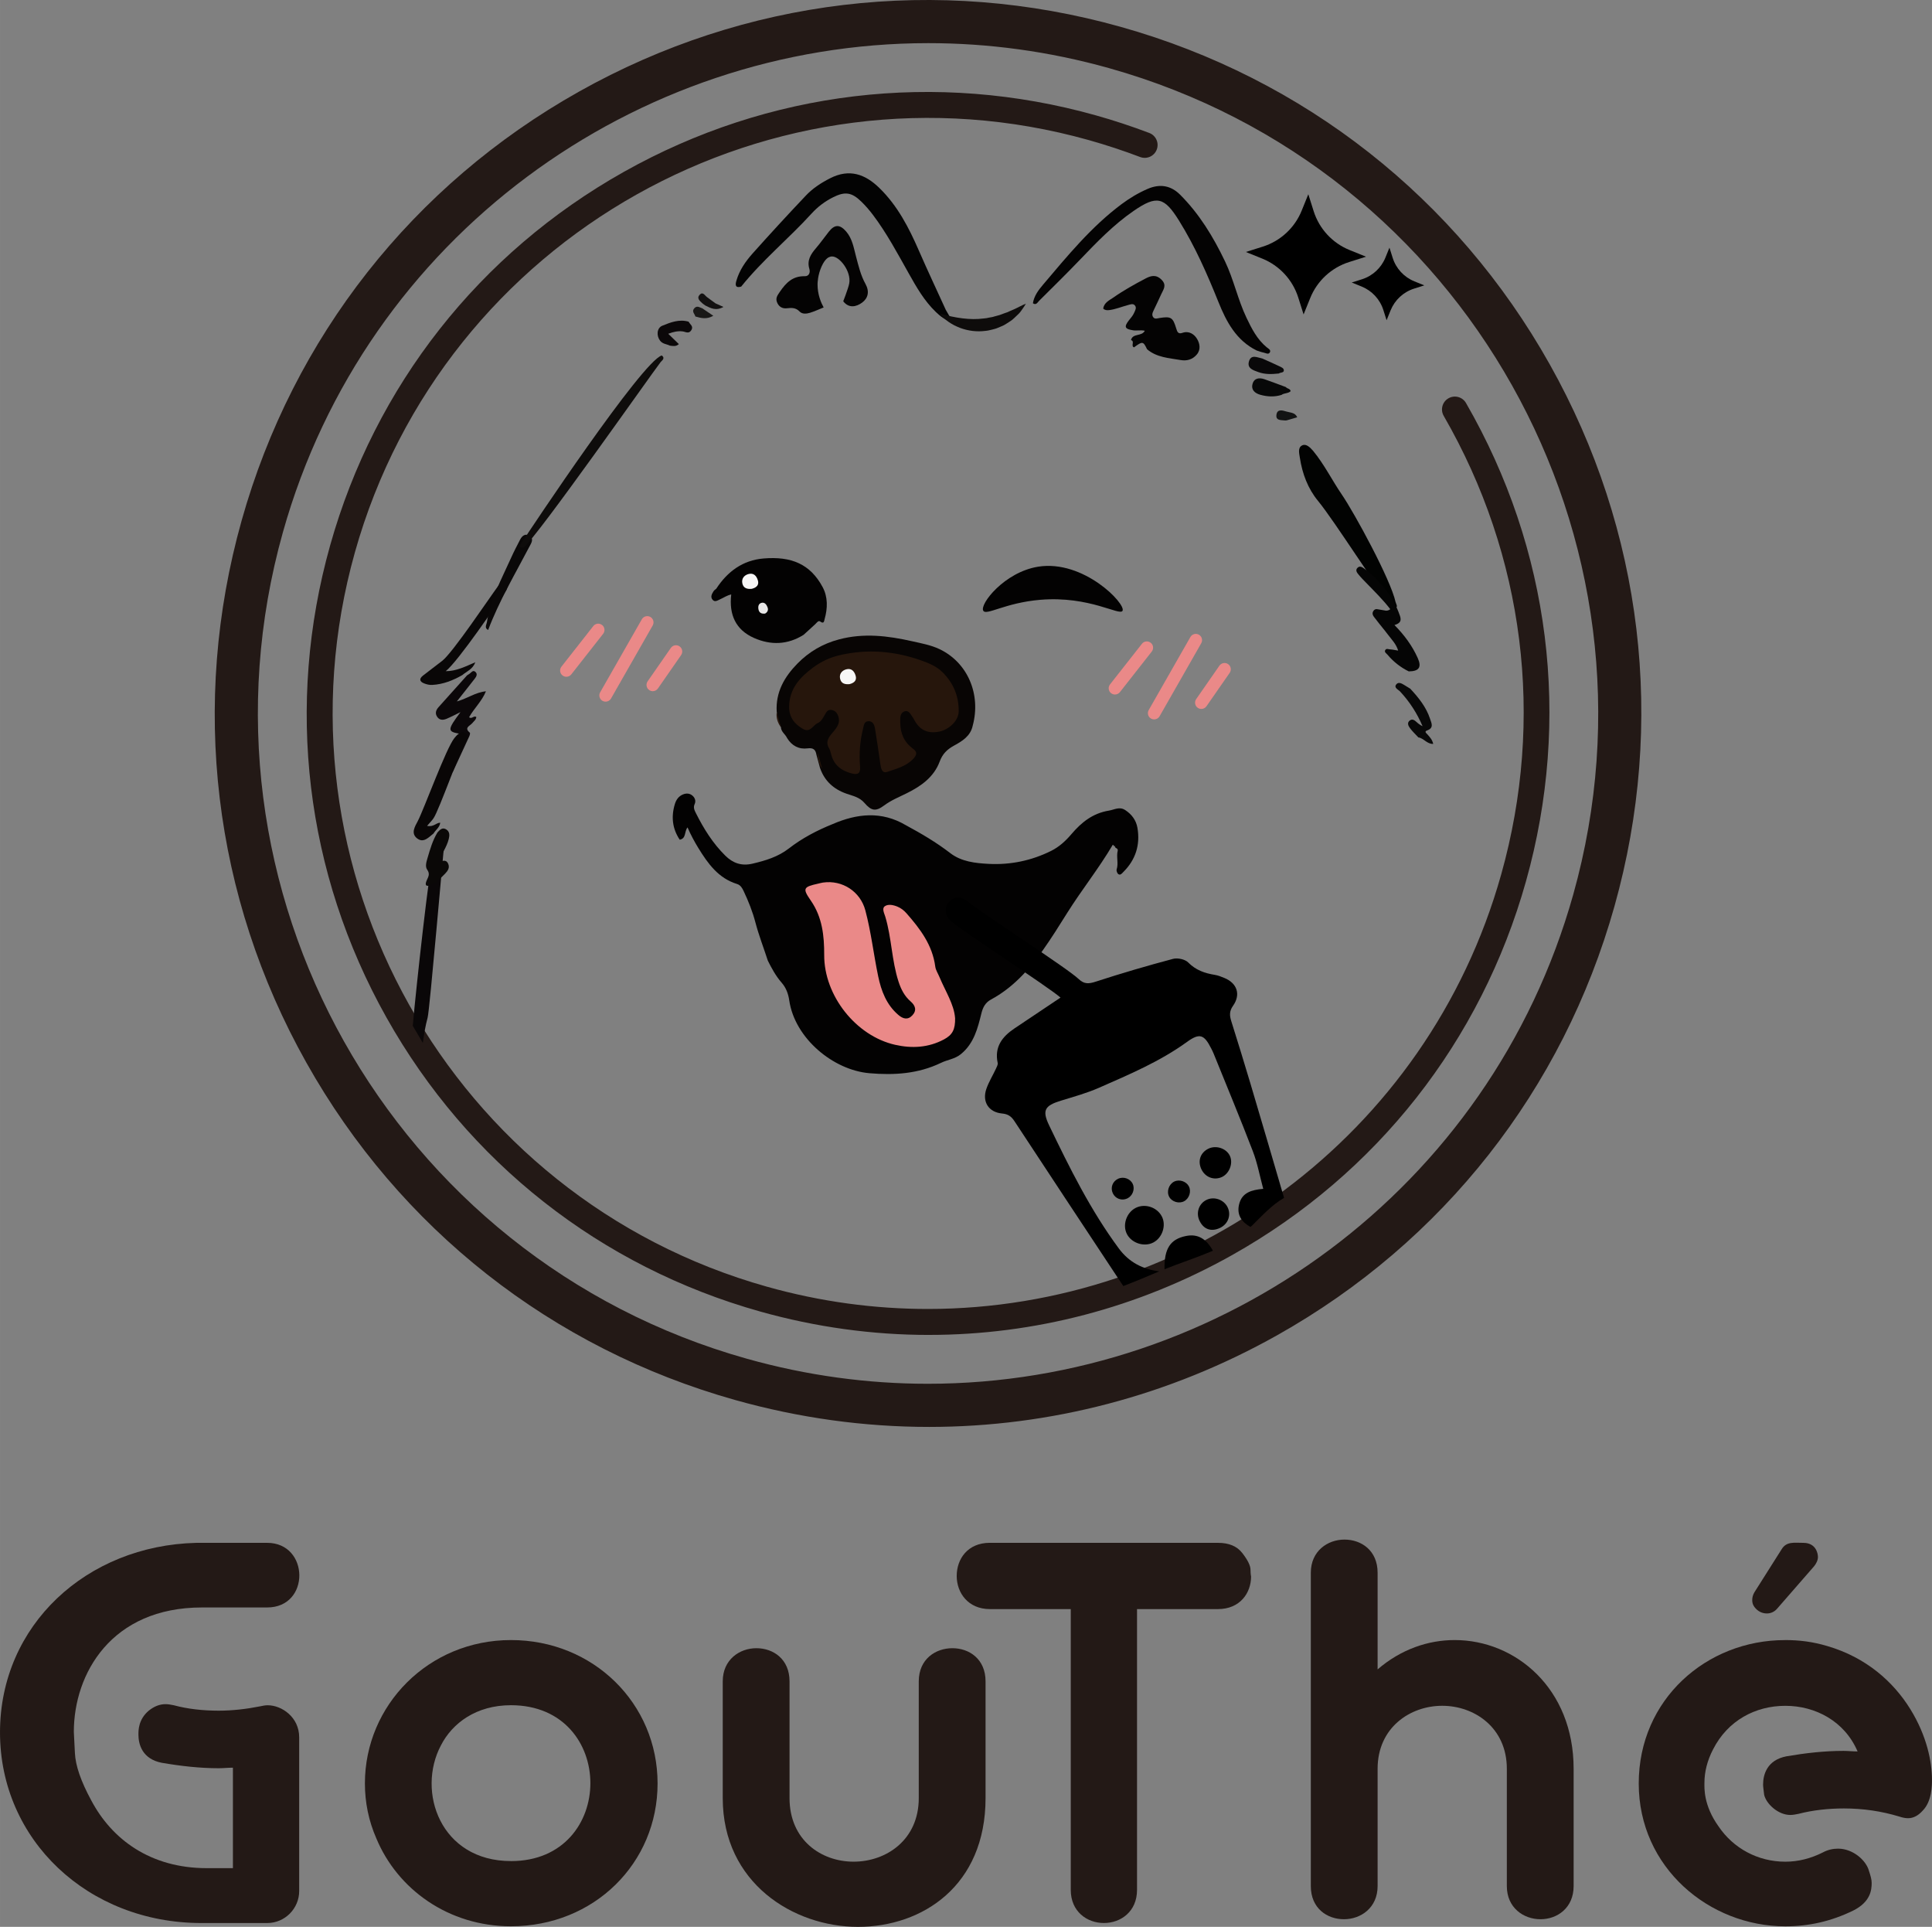 <?xml version="1.0" encoding="UTF-8"?>
<svg id="_å›¾å±‚_1" data-name="å›¾å±‚ 1" xmlns="http://www.w3.org/2000/svg" width="259.59mm" height="258.84mm" viewBox="0 0 735.84 733.72">
  <rect x="0" y="0" width="735.84" height="733.72" fill="#808080" stroke="none"/>
  <defs>
    <style>
      .cls-1 {
        fill: #030202;
      }

      .cls-2 {
        fill: #ea8988;
      }

      .cls-3 {
        fill: #131111;
      }

      .cls-4 {
        fill: #0b0809;
      }

      .cls-5 {
        fill: #0a0808;
      }

      .cls-6 {
        fill: #070808;
      }

      .cls-7 {
        fill: #030303;
      }

      .cls-8 {
        fill: #040303;
      }

      .cls-9 {
        fill: #080808;
      }

      .cls-10 {
        fill: #191817;
      }

      .cls-11 {
        fill: #e8e7e7;
      }

      .cls-12 {
        fill: #231916;
      }

      .cls-13 {
        fill: #080504;
      }

      .cls-14 {
        fill: #050505;
      }

      .cls-15 {
        fill: #090606;
      }

      .cls-16 {
        fill: #020302;
      }

      .cls-17 {
        fill: #f7f7f7;
      }

      .cls-18 {
        fill: #090707;
      }

      .cls-19 {
        fill: #26160c;
      }

      .cls-20 {
        fill: #0b0709;
      }

      .cls-21 {
        fill: #090809;
      }

      .cls-22 {
        fill: #0a0708;
      }

      .cls-23 {
        fill: #0e0c0b;
      }

      .cls-24 {
        fill: #0a0807;
      }

      .cls-25 {
        fill: #121313;
      }
    </style>
  </defs>
  <g>
    <path class="cls-12" d="m74.66,587.5h27.09c16.13,0,16.55,24.61,0,24.61h-24.82c-34.54,0-48.81,25.23-48.81,47.36,0,.83.21,3.52.41,8.07.21,4.76,2.27,10.75,6.2,17.99,7.86,14.89,22.54,25.85,44.05,25.85h9.93v-38.26c-1.86,0-3.72.21-5.38.21-7.24,0-14.48-.83-21.72-2.07-7.45-1.45-8.89-7.03-8.89-10.75,0-1.65,0-5.79,3.93-9.1,2.07-1.65,4.14-2.48,6.41-2.48,1.03,0,2.07.21,3.1.41,5.38,1.45,11.17,2.07,17.17,2.07,5.17,0,10.55-.62,15.72-1.65,1.03-.21,1.86-.41,2.9-.41,5.38,0,12,4.55,12,12.2v58.53c0,6.62-5.38,12.2-12.2,12.2h-25.02c-43.22,0-76.73-31.64-76.73-72.59s33.09-71.15,74.66-72.18Z"/>
    <path class="cls-12" d="m138.98,679.12c0-29.78,24.2-54.6,55.63-54.6s55.84,24.2,55.84,54.6-24.2,54.39-55.84,54.39c-23.78,0-43.22-14.06-51.29-33.5-2.9-6.62-4.34-13.65-4.34-20.89Zm55.63,29.57c40.33,0,40.33-59.36,0-59.36-13.24,0-22.34,6.82-26.68,15.3-9.31,17.58-.21,44.05,26.68,44.05Z"/>
    <path class="cls-12" d="m288.09,627.62c6.41,0,12.62,4.14,12.62,12.62v44.47c0,15.93,12,24.2,24.4,24.2s24.82-8.27,24.82-24.2v-44.47c0-8.48,6.41-12.62,12.82-12.62s12.62,4.14,12.62,12.62v44.47c0,33.3-23.99,49.02-48.6,49.02s-51.5-16.75-51.5-49.02v-44.47c0-8.27,6.41-12.62,12.82-12.62Z"/>
    <path class="cls-12" d="m377.02,587.5h86.86c4.14,0,7.24,1.24,9.31,3.93,2.07,2.69,3.1,4.76,3.1,6.41s.21,2.48.21,2.48c0,6.2-4.14,12.41-12.62,12.41h-30.82v106.92c0,8.27-6.2,12.62-12.62,12.62s-12.62-4.34-12.62-12.62v-106.92h-30.82c-8.27,0-12.62-6.2-12.62-12.62s4.14-12.62,12.62-12.62Z"/>
    <path class="cls-12" d="m512.07,586.26c6.41,0,12.62,4.14,12.62,12.62v36.81c8.89-7.65,19.23-11.17,29.37-11.17,23.16,0,45.29,18.41,45.29,49.02v44.67c0,8.27-6.2,12.62-12.62,12.62s-12.82-4.34-12.82-12.62v-44.67c0-15.72-12.41-23.99-24.61-23.99s-24.61,8.27-24.61,23.99v44.67c0,8.27-6.41,12.62-12.82,12.62s-12.62-4.14-12.62-12.62v-119.33c0-8.27,6.41-12.62,12.82-12.62Z"/>
    <path class="cls-12" d="m679.79,624.52c5.58,0,10.55.62,16.13,2.27,14.89,4.34,25.23,13.65,31.64,23.99,6.41,10.34,8.27,20.27,8.27,26.89,0,2.07,0,8.27-3.52,11.79-1.65,1.86-3.52,2.9-5.58,2.9-1.03,0-2.07-.21-3.31-.62-6.82-2.07-13.86-3.1-21.1-3.1-5.79,0-11.79.62-17.37,2.07-1.03.21-2.07.41-3.1.41-4.55,0-9.1-4.14-9.93-7.65-.21-1.86-.41-3.1-.41-3.93,0-3.72,1.45-9.31,8.89-10.75,7.24-1.24,14.48-2.07,21.72-2.07,1.65,0,3.52.21,5.38.21-4.96-11.58-16.13-17.37-27.51-17.37s-21.92,5.58-27.51,16.55c-2.27,4.34-3.31,8.69-3.31,12.82,0,1.86-.41,8.48,5.38,16.55,5.58,8.27,14.89,13.44,25.44,13.44,4.96,0,9.72-1.24,14.27-3.52,1.86-1.03,3.93-1.45,5.79-1.45,5.79,0,10.75,4.55,11.79,8.48.62,1.86,1.03,3.31,1.03,4.55,0,2.69-.41,7.24-7.03,10.55-8.48,4.14-16.96,6-25.85,6-28.95,0-55.84-22.34-55.84-54.39s25.85-54.6,55.63-54.6Zm-12.41-15.3c0-.83.21-1.86.83-2.9l10.34-16.34c1.86-3.1,4.76-2.48,8.27-2.48,4.76,0,5.58,3.93,5.58,5.38,0,1.24-.62,2.48-1.45,3.52l-14.06,16.13c-1.03,1.24-2.48,1.86-3.93,1.86-1.86,0-3.52-.83-4.76-2.48-.62-.83-.83-1.65-.83-2.69Z"/>
  </g>
  <g>
    <path class="cls-12" d="m353.82,508.33c-21.48,0-43.08-2.95-64.32-8.92-60.83-17.09-111.37-56.84-142.3-111.93-30.93-55.1-38.56-118.94-21.47-179.77,17.09-60.83,56.84-111.37,111.93-142.3,55.1-30.93,118.94-38.56,179.77-21.47,6.85,1.92,13.68,4.18,20.3,6.69,2.53.96,3.8,3.79,2.84,6.32-.96,2.53-3.79,3.8-6.32,2.84-6.35-2.41-12.9-4.57-19.47-6.42-120.37-33.81-245.81,36.61-279.62,156.98-33.81,120.37,36.61,245.81,156.98,279.62,20.42,5.74,41,8.47,61.24,8.47,99.06,0,190.3-65.51,218.38-165.46,16.65-59.27,8.87-121.28-21.89-174.62-1.35-2.34-.55-5.34,1.8-6.69,2.34-1.35,5.34-.55,6.69,1.8,32.09,55.64,40.2,120.33,22.83,182.16-17.09,60.83-56.84,111.37-111.93,142.3-35.85,20.13-75.42,30.39-115.44,30.39Z"/>
    <path class="cls-12" d="m353.87,543.36c-24.66,0-49.46-3.39-73.84-10.24-69.83-19.62-127.85-65.25-163.36-128.5-35.51-63.25-44.26-136.54-24.65-206.37S157.27,70.4,220.52,34.89C283.77-.62,357.06-9.38,426.89,10.24c69.83,19.62,127.85,65.25,163.36,128.5s44.26,136.54,24.65,206.37c-19.62,69.83-65.25,127.85-128.5,163.36-41.16,23.11-86.58,34.89-132.53,34.89Zm-.32-526.93c-111.5,0-214.2,73.74-245.8,186.23-38.06,135.49,41.21,276.68,176.7,314.73,22.99,6.46,46.15,9.54,68.93,9.54,111.5,0,214.2-73.74,245.8-186.23,38.06-135.49-41.21-276.68-176.7-314.73-22.99-6.46-46.15-9.54-68.93-9.54Z"/>
  </g>
  <path class="cls-8" d="m313.72,117.06c-1.72.69-3.41,1.48-5.17,2.03-1.34.41-2.97.61-4-.46-1.43-1.48-2.98-1.47-4.78-1.25-1.82.23-3.19-.6-3.85-2.34-.6-1.59.21-2.61,1.14-3.98,2.36-3.46,4.92-5.99,9.45-5.88,1.61.04,2.17-1.4,1.75-2.79-.98-3.25.52-5.56,2.49-7.86,1.75-2.03,3.28-4.24,4.95-6.34,2.2-2.77,4.15-2.8,6.52-.1,2.4,2.73,2.93,6.24,3.81,9.57.95,3.59,1.8,7.22,3.61,10.47,1.61,2.91.97,5.47-1.34,7.14-2.15,1.55-4.96,2.25-7.14-.54.21-.53.52-1.32.86-2.28.59-1.65,1.22-3.44,1.42-4.5.86-4.6-3.71-10.43-6.62-10.29-.27.01-.52.07-.62.1-.61.16-1.92.71-3.26,3.65-1.5,3.29-1.55,6.34-1.56,6.77-.03,4.02,1.36,7.15,2.32,8.89Z"/>
  <path class="cls-8" d="m420.19,117.52c.28-2.29,2.39-3.2,3.84-4.21,3.88-2.72,8.06-5.04,12.26-7.25,1.87-.98,3.89-1.7,6.02.37,2.19,2.12.84,3.71,0,5.53-.98,2.1-1.93,4.22-2.96,6.3-.45.9-.73,1.81-.06,2.61.6.72,1.51.36,2.3.23,4.41-.7,5.12-.27,6.41,4.01.37,1.23.71,2.21,2.37,1.63,2.51-.87,4.5.54,5.58,2.35.99,1.68,1.49,4-.12,5.9-1.62,1.93-3.8,2.53-6.19,2.11-4.43-.77-9.08-.97-12.76-4.11-1.47-3.07-1.72-3.11-4.97-.72-1.32-.53.41-2.33-1.15-2.76.66-2.73,4.07-1.27,5.26-3.56-1.54-.35-3.04.05-4.5-.18-3.1-.49-3.48-1.28-1.6-3.73.71-.92,1.53-1.77,2-2.85.41-.95,1.13-2,.29-2.93-.7-.79-1.75-.32-2.65-.08-2.36.62-4.63,1.6-7.08,1.9-.81.1-1.64.08-2.29-.56Z"/>
  <path class="cls-7" d="m360.13,117.83c.86,1.48,1.72,2.96,2.79,4.81-2.92-.65-4.76-2.19-6.49-3.84-4.4-4.22-7.38-9.45-10.33-14.71-4.28-7.61-8.39-15.34-13.67-22.33-1.34-1.77-2.82-3.47-4.41-5.02-3.67-3.56-6.23-3.89-10.8-1.58-3.07,1.55-5.79,3.6-8.08,6.12-8.69,9.54-18.75,17.75-26.85,27.86-2.26.65-2.29-.66-1.84-2.2,1.15-4.01,3.49-7.39,6.2-10.43,6.65-7.45,13.42-14.8,20.29-22.05,2.6-2.75,5.78-4.82,9.19-6.56,7.42-3.81,13.42-1.53,18.73,3.62,6.97,6.76,11.3,15.16,15.12,23.93,3.27,7.51,6.77,14.92,10.17,22.38Z"/>
  <path class="cls-8" d="m478.71,133.51c-7.84-3.83-11.62-10.97-14.65-18.52-4.28-10.65-8.87-21.1-14.96-30.9-5.64-9.07-8.46-9.88-17.32-3.79-7.64,5.26-14.04,11.9-20.42,18.56-5.1,5.32-10.36,10.48-15.59,15.68-.6.59-1.12,1.8-2.37.94.44-2.82,2.15-5.07,3.87-7.09,9.23-10.88,18.28-21.97,29.83-30.6,3.12-2.33,6.41-4.31,10.01-5.87,4.68-2.02,8.83-1.29,12.32,2.18,7.37,7.34,12.69,16.12,17.15,25.44,3.32,6.93,4.86,14.54,8.18,21.49,1.98,4.14,4.03,8.18,7.66,11.19.61.5,1.79,1.03,1.2,2.01-.54.89-1.6.17-2.4.02-.85-.16-1.67-.49-2.5-.75Z"/>
  <path class="cls-16" d="m530.98,231.83c-6.55-7.66-22.56-33.28-28.96-41.06-3.9-4.74-6.01-10.38-6.94-16.45-.26-1.72-.87-3.91.92-4.74,1.54-.72,3.01.85,4.13,2.11,4.26,5.17,7.21,11.2,10.97,16.7,4.81,7.04,18.6,32.36,20.43,40.86.18.83,1.29,2.07-.54,2.57Z"/>
  <path class="cls-14" d="m536.58,255.67c-3.19-1.56-5.91-3.72-8.18-6.43-.39-.46-1.23-.9-.81-1.68.42-.77,1.25-.31,1.87-.28.96.05,1.9.28,3.06.46-.73-2.46-2.45-4.17-3.87-6.05-1.52-2.02-3.18-3.92-4.69-5.95-.66-.88-1.72-1.8-.88-3.1.78-1.19,1.92-.48,2.93-.42,1.1.06,2.25.81,3.5-.25-2.67-3.49-5.77-6.52-8.77-9.63-1.08-1.12-2.2-2.2-3.18-3.4-.65-.79-1.55-1.8-.45-2.8.89-.81,1.8-.1,2.61.46,3.39,2.35,5.98,5.51,8.63,8.6,1.52,2.56,3.22,4.98,4.31,7.83.85,2.22,1.77,4.02-1.55,4.98,3.81,3.86,6.78,7.93,8.86,12.55,1.59,3.55.48,5.06-3.42,5.1Z"/>
  <path class="cls-20" d="m177.9,257.17c.32-.21.65-.42.97-.64.67-.48,1.27-1.52,2.2-.68.93.85.33,1.82-.27,2.6-2.12,2.75-4.29,5.46-6.81,8.65,4.05-1.11,7.06-3.47,11.09-3.86-1.55,3.8-4.54,6.51-6.42,9.88,1.05.85,1.79-.77,2.75-.09-.08,1.06-.95,1.6-1.53,2.33-.85,1.06-3.27,1.7-.94,3.64.19.16,0,.94-.19,1.35-2.01,4.41-4.05,8.81-6.1,13.2-.2.43-.46.86-1.03.91-.7-5.44,1.43-10.23,3.42-15.06-4.7-.82-4.69-1.46.34-8.23-1.9.92-3.55,1.81-5.27,2.53-1.32.55-2.7.64-3.63-.78-.89-1.36-.41-2.57.58-3.68,3.62-4.02,7.23-8.05,10.84-12.08Z"/>
  <path class="cls-18" d="m192.87,224.7c-3.46,5.12-18.24,26.97-23.11,30.88,4.04,0,7.45-1.76,11.25-3.39-.94,2.68-3.27,3.45-4.94,4.88-3.55,2.03-7.26,3.52-11.42,3.74-1.13.06-2.12-.19-3.1-.57-1.77-.68-1.99-1.77-.46-2.97,2.43-1.91,4.92-3.74,7.36-5.65,4.06-3.17,18.15-24.28,21.23-28.4.46-.62.96-1.22,1.47-1.79.54-.59,1.18-1.15,2.01-.64.97.59.72,1.45.33,2.3-.24.52-.42,1.06-.62,1.6Z"/>
  <path class="cls-22" d="m161.05,397.14c.43-3.24.96-6.46,1.82-9.64.81-2.98,5.94-63.33,6.38-66.4.15-1.06.17-2.47-.85-2.88-1.32-.52-1.57,1.05-2.17,1.86.2,1.99-.56,3.77-1.23,5.56-1.33,3.59-6.39,49.15-7.8,64.98,1.28,2.18,2.57,4.34,3.85,6.52Z"/>
  <path class="cls-5" d="m202.05,204.11c1.2,1.46.3,2.67-.38,3.98-5.48,10.48-11.54,20.68-15.75,31.8-1.55-.76-.62-2.03-.47-2.99,1.37-8.85,5.69-16.61,9.28-24.64,1.03-2.3,2.2-4.52,3.36-6.76.87-1.69,2.11-2.46,3.97-1.39Z"/>
  <path class="cls-15" d="m176.48,278.78c2.21.81,1.72,2.25.82,3.71-2.09,3.38-9.97,25.7-12.14,29.03-.63.96-1.49,1.77-2.5,2.96,2.61.53,3.42-1.23,5.01-1.19-.23,1.82-1.76,2.74-2.56,4.1-1.86,1.45-3.79,3.78-6.26,1.85-2.47-1.93-.82-4.5.26-6.56,2.33-4.44,10.76-27.64,13.91-31.57.92-1.15,1.87-2.22,3.47-2.33Z"/>
  <path class="cls-24" d="m166.58,317.03c.93-1.02,1.9-2.16,3.42-1.17,1.34.87,1.25,2.28.91,3.64-.78,3.11-2.73,5.7-4.14,8.88,1.52-.39,3.02-1.38,3.89.46.75,1.59-.12,2.79-1.15,3.86-1.61,1.66-3.27,3.27-5.35,4.35-2.41.86-2.24-.48-1.57-1.95.62-1.35,1.22-2.37.1-3.95-.85-1.2-.28-2.99.16-4.49.97-3.31,1.93-6.64,3.74-9.62Z"/>
  <path class="cls-9" d="m540.24,280.82c-1.1-1.19-2.31-2.3-3.26-3.6-.6-.82-1.17-2-.04-2.86.94-.71,1.8-.16,2.56.56.67.64,1.42,1.19,2.31,1.6-2.1-4.93-4.93-9.31-8.56-13.21-.68-.73-2.45-1.4-1.48-2.67.94-1.23,2.3-.25,3.39.4.66.39,1.31.8,1.97,1.21,3.15,3.39,6.06,6.97,7.53,11.45.53,1.61,1.6,3.51-1.15,4.46-1.2.42-.17,1.13.17,1.51.89,1.01,1.82,1.96,2.2,3.61-2.44.07-3.64-2.21-5.66-2.48Z"/>
  <path class="cls-4" d="m262.27,122.49c.5,1.03,1.98,1.72,1.03,3.24-.97,1.55-2.17.6-3.36.46-1.75-.2-3.46.15-5.43.91,1.45,1.41,2.73,2.66,4.04,3.93-1.11,1.02-2.27.73-3.41.59-1.25-.62-2.75-.6-3.74-1.89-1.45-1.89-1.26-4.84.85-5.7,3.16-1.29,6.44-2.57,10.01-1.54Z"/>
  <path class="cls-23" d="m252.04,135.35c1.48,1.11,0,1.96-.45,2.56-3.89,5.06-47.13,66.73-52.21,70.61-.85.05-1.83-.1-1.14-1.18,3.91-6.03,46.23-69.62,53.8-71.99Z"/>
  <path class="cls-6" d="m488.08,150.38c-2.68.83-5.36.7-8.03-.04-2.12-.59-3.64-1.9-2.98-4.19.63-2.22,2.59-2.41,4.54-1.74,2.74.94,5.44,1.99,8.16,2.99.43.66,1.52.46,1.81,1.53-.9.97-2.46.66-3.5,1.45Z"/>
  <path class="cls-21" d="m487.06,142.23c-2.62.27-5.23.39-7.76-.53-1.94-.71-4.35-1.39-3.63-4.01.8-2.92,3.21-1.54,5.11-1.17,2.17.98,4.35,1.91,6.49,2.95.73.36,1.83.72,1.69,1.71-.11.81-1.3.59-1.9,1.05Z"/>
  <path class="cls-3" d="m272.48,115.5c.85.38,1.71.77,3.07,1.38-2.96,1.63-4.92.42-6.91-.54-.37-.28-.78-.52-1.12-.83-.98-.91-2.32-1.94-1-3.31,1.2-1.25,1.94.35,2.78.96,1.06.78,2.12,1.56,3.18,2.34Z"/>
  <path class="cls-25" d="m490.13,160.05c-.19.02-.39.09-.57.07-1.54-.2-3.82.17-3.38-2.32.38-2.17,2.39-1.5,3.82-1.08,1.48.44,3.32.35,4.07,2.18-1.31.38-2.62.77-3.93,1.15Z"/>
  <path class="cls-10" d="m267.54,117.45c1.31.88,2.62,1.77,4.14,2.79-2.48,1.46-4.66.91-6.83.28-.27-1.02-1.51-1.89-.42-3.12,1.08-1.22,2.08-.27,3.12.04Z"/>
  <path class="cls-1" d="m358.36,404.74c-8.67,4.17-17.76,4.74-27.23,3.93-13.73-1.17-28.41-13.24-30.53-27.72-.37-2.54-1.2-4.82-2.93-6.79-2.18-2.49-3.75-5.4-5.23-8.35-1.57-4.86-3.43-9.62-4.73-14.56-1.09-4.16-2.66-8.09-4.49-11.95-.56-1.18-1.19-2.27-2.5-2.68-7.13-2.19-11.11-7.79-14.75-13.71-1.51-2.46-2.88-5.01-4.11-7.84-1.29,1.58-.44,4.24-2.98,4.68-2.83-4.24-3.31-8.81-1.83-13.62.5-1.61,1.43-2.96,3.11-3.63,1.28-.51,2.53-.42,3.56.46.96.81,1.39,2.04.87,3.17-.64,1.39-.09,2.41.48,3.55,2.97,5.91,6.44,11.48,11.19,16.16,2.89,2.85,6.18,4.01,10.32,3.04,4.96-1.16,9.75-2.6,13.83-5.76,5.09-3.95,10.73-6.9,16.68-9.3,9.35-4.05,18.66-5.04,27.88.39,5.89,3.18,11.64,6.55,16.97,10.66,4.24,3.26,9.56,3.83,14.67,4.09,8.26.42,16.21-1.22,23.7-4.93,3.14-1.56,5.58-3.84,7.79-6.43,3.81-4.48,8.11-7.92,14.22-8.92,2.15-.35,4.05-1.66,6.26-.2,2.5,1.64,4.15,3.89,4.64,6.78,1.1,6.47-.69,12.11-5.35,16.76-.48.48-1.11,1.4-1.92.85-.44-.3-.81-1.3-.65-1.8.77-2.37-.2-4.8.41-7.14.14-1.18-1.1-.65-1.15-1.88-.47.54-.37-.66-.8-.27l.02-.03c-5.27,8.94-11.77,17.05-17.28,25.82-3.04,4.84-6.06,9.71-9.38,14.37-5.34,7.5-11.44,14.22-19.66,18.66-2.16,1.17-3.09,2.93-3.67,5.25-1.42,5.74-2.82,11.46-7.81,15.55-2.33,1.91-5.15,2.11-7.63,3.35Z"/>
  <path class="cls-13" d="m295.83,271.09c-.48-7.48,2.93-13.37,7.91-18.43,4.39-4.46,9.57-7.53,15.83-9.19,9.45-2.5,18.59-1.37,27.84.71,3.55.8,7.16,1.45,10.44,3.01,10.7,5.1,15.86,17.19,12.62,29.18-.85,3.97-4.05,5.88-7.16,7.58-2.63,1.44-4.34,3.16-5.41,6.03-2.2,5.92-7.07,9.36-12.49,12.05-2.94,1.46-5.97,2.67-8.67,4.68-3.19,2.38-4.87,2.1-7.51-.98-1.88-2.19-4.44-2.66-6.88-3.52-4.88-1.71-8.34-4.86-10.04-9.81-.44-1.66-.89-3.31-1.35-4.96-.32-1.92-1.14-2.76-3.36-2.47-3.34.44-6.02-.99-7.82-3.92-.66-1.46-2.29-2.36-2.36-4.16-.88-1.84-1.42-3.78-1.57-5.82Z"/>
  <path class="cls-1" d="m272.82,224.15c4.26-6.55,10.15-10.84,17.99-11.49,10.53-.88,17.79,2.09,22.51,10.91,2.02,3.77,1.93,8.06.74,12.21-.17.6-.2,2-1.67.88-.68-.52-1.3.47-1.86.99-1.47,1.39-2.98,2.73-4.48,4.09-6.06,3.81-12.47,4.01-18.85,1.2-7.02-3.09-9.59-8.91-8.7-16.58-1.75.39-2.92,1.28-4.22,1.84-.94.4-1.99,1.26-2.9.16-.9-1.08-.25-2.2.38-3.21.26-.42.69-.67,1.05-.99Z"/>
  <path class="cls-19" d="m295.83,271.09c.52,1.94,1.04,3.88,1.57,5.82-1.26-1.74-1.87-3.66-1.57-5.82Z"/>
  <path class="cls-19" d="m320.26,249.38c10.36-2.31,20.51-1.45,30.52,2.08,3.05,1.08,5.92,2.24,8.28,4.6,4.12,4.13,6.13,9.07,6.08,14.82-.04,3.66-3.82,7.01-7.44,7.72-4.65.91-7.65-.81-9.68-4.82-.09-.17-.18-.35-.3-.5-.87-1.1-1.5-2.99-3.22-2.39-1.83.64-1.63,2.53-1.62,4.24.03,4.15,1.47,7.5,4.88,9.99,1.78,1.3,1.41,2.47-.09,4-2.74,2.79-6.38,3.63-9.79,4.82-1.91.66-2.35-1.3-2.58-2.96-.61-4.49-1.3-8.96-2.02-13.44-.24-1.5-.8-3.03-2.64-2.9-1.58.11-1.64,1.69-1.94,2.89-1.19,4.74-1.53,9.56-1.13,14.42.2,2.39-.68,3.2-3.06,2.6-4.07-1.03-6.97-3.22-7.99-7.47-.18-.75-.4-1.52-.78-2.18-1.2-2.01-.52-3.61.81-5.25,1.55-1.91,3.58-3.71,2.82-6.6-.36-1.38-1.17-2.48-2.71-2.72-1.48-.23-2,.95-2.57,1.94-.69,1.19-1.32,2.49-2.61,3.05-1.86.8-2.86,3.86-5.66,2.25-3.23-1.86-5.28-4.45-5.26-8.39.03-6.87,4.08-11.27,9.16-15.02,3.15-2.33,6.65-3.95,10.55-4.77Z"/>
  <path class="cls-19" d="m313.12,292.7c-1.26-1.82-1.7-3.86-1.63-6.03.54,2.01,1.09,4.02,1.63,6.03Z"/>
  <path class="cls-17" d="m286.41,224.21c-1.61.18-3.27-.07-3.68-2.09-.35-1.72.61-3.04,2.29-3.52,2.02-.58,3.13.7,3.63,2.39.51,1.71-.43,2.74-2.25,3.21Z"/>
  <path class="cls-17" d="m323.64,260.5c-1.61.18-3.27-.07-3.68-2.09-.35-1.72.61-3.04,2.29-3.52,2.02-.58,3.13.7,3.63,2.39.51,1.71-.43,2.74-2.25,3.21Z"/>
  <path class="cls-11" d="m291.39,233.65c-1.31.15-2.2-.25-2.49-1.5-.26-1.13-.05-2.3,1.15-2.6,1.21-.31,1.93.72,2.3,1.74.37,1.02-.04,1.87-.96,2.36Z"/>
  <path class="cls-2" d="m363.75,387.59c-.39-5.14-3.69-10.15-5.94-15.55-.55-1.33-1.42-2.61-1.6-3.99-1.07-8.18-5.74-14.34-10.95-20.27-1-1.13-2.11-1.98-3.43-2.53-1.58-.66-3.56-1.08-4.86-.14-1.17.84-.16,2.73.21,3.96,2.43,8.08,2.42,16.64,5.03,24.69.96,2.96,2.26,5.53,4.6,7.56,1.8,1.56,2.45,3.37.71,5.28-1.74,1.91-3.61,1.4-5.39-.14-4.52-3.88-6.49-9.1-7.66-14.7-1.74-8.34-2.69-16.84-4.89-25.1-1.9-7.15-8.73-11.64-16.11-10.59-.59.08-1.17.26-1.76.39-5.86,1.29-6.11,1.83-2.85,6.55,4.32,6.25,5.08,13.35,5.05,20.65-.07,15.43,12.07,30.83,27.04,34.2,6.4,1.44,12.67,1.09,18.56-2.05,3.27-1.75,4.34-3.77,4.26-8.21Z"/>
  <path class="cls-23" d="m357.95,119.42c3.02.83,5.84,1.47,8.63,1.8,2.78.35,5.5.39,8.16.04.67-.02,1.33-.18,1.99-.32.66-.12,1.34-.2,1.98-.43.65-.18,1.31-.38,1.98-.54l1.95-.72c.33-.12.67-.23,1-.34.33-.13.64-.31.97-.44.65-.3,1.32-.59,2-.87,1.34-.62,2.62-1.37,4.12-1.96-.38.68-.82,1.33-1.27,1.97-.46.63-.9,1.31-1.46,1.87-.56.55-1.13,1.1-1.72,1.64-.3.27-.59.55-.91.79-.33.23-.66.46-1,.67-.68.44-1.35.89-2.06,1.28-.73.35-1.49.65-2.25.97-.74.35-1.56.5-2.35.72-.8.19-1.6.4-2.43.45-3.27.43-6.63-.01-9.65-1.15-.75-.3-1.48-.63-2.2-.98-.7-.4-1.4-.77-2.05-1.23-.65-.46-1.28-.93-1.86-1.47-.58-.53-1.14-1.1-1.6-1.74Z"/>
  <path class="cls-2" d="m215.71,257.71c-.52,0-1.04-.17-1.47-.51-1.04-.81-1.22-2.31-.4-3.35l12.13-15.45c.81-1.04,2.31-1.22,3.35-.4,1.04.81,1.22,2.31.4,3.35l-12.13,15.45c-.47.6-1.17.91-1.88.91Z"/>
  <path class="cls-2" d="m230.65,267.19c-.4,0-.81-.1-1.18-.31-1.14-.65-1.54-2.11-.89-3.25l15.87-27.81c.65-1.14,2.11-1.54,3.25-.89,1.14.65,1.54,2.11.89,3.25l-15.87,27.81c-.44.77-1.25,1.2-2.07,1.2Z"/>
  <path class="cls-2" d="m248.62,263.2c-.47,0-.94-.14-1.36-.43-1.08-.75-1.35-2.24-.6-3.32l8.84-12.72c.75-1.08,2.24-1.35,3.32-.6,1.08.75,1.35,2.24.6,3.32l-8.84,12.72c-.46.67-1.21,1.03-1.96,1.03Z"/>
  <path class="cls-2" d="m424.65,264.47c-.52,0-1.04-.17-1.47-.51-1.04-.81-1.22-2.31-.4-3.35l12.14-15.45c.81-1.04,2.31-1.22,3.35-.4,1.04.81,1.22,2.31.4,3.35l-12.13,15.45c-.47.6-1.17.91-1.88.91Z"/>
  <path class="cls-2" d="m439.58,273.95c-.4,0-.81-.1-1.18-.31-1.14-.65-1.54-2.11-.89-3.25l15.87-27.81c.65-1.14,2.11-1.54,3.25-.89,1.14.65,1.54,2.11.89,3.25l-15.87,27.81c-.44.77-1.25,1.2-2.07,1.2Z"/>
  <path class="cls-2" d="m457.55,269.96c-.47,0-.94-.14-1.36-.43-1.08-.75-1.35-2.24-.6-3.32l8.84-12.72c.75-1.08,2.24-1.35,3.32-.6,1.08.75,1.35,2.24.6,3.32l-8.84,12.72c-.46.67-1.21,1.03-1.96,1.03Z"/>
  <path class="cls-1" d="m374.5,232.57c-1.48-2.48,8.04-14.69,20.85-16.77,17.32-2.8,33.52,14.1,32.2,16.77-1.04,2.11-12.51-5.73-31.34-4.17-13.3,1.11-20.55,6.1-21.7,4.17Z"/>
  <g>
    <path d="m427.82,489.72c4.62-1.74,9.15-3.69,13.71-5.6-6.23-.8-11.46-3.38-15.4-8.71-10.74-14.53-18.73-30.61-26.51-46.8-2.78-5.78-1.79-7.57,4.43-9.48,4.88-1.5,9.85-2.86,14.51-4.91,11.55-5.08,23.21-9.99,33.55-17.48,4.81-3.48,6.51-2.8,9.18,2.46.33.65.67,1.3.94,1.98,5.01,12.39,10.15,24.72,14.94,37.2,1.74,4.52,2.62,9.37,3.96,14.32-4.46.38-8.07,1.43-9.17,5.8-1.03,4.1.92,6.8,4.3,8.71.22-.2.46-.37.67-.58,3.83-3.76,7.44-7.78,12.13-10.49-4.25-14.58-8.54-29.15-12.86-43.71-2.34-7.9-4.8-15.77-7.26-23.64-.65-2.08-.76-3.75.68-5.79,3.05-4.32,1.55-8.63-3.31-10.61-1.16-.47-2.35-.96-3.57-1.16-3.86-.62-7.28-1.78-10.2-4.74-1.2-1.22-4.03-1.82-5.77-1.36-9.86,2.62-19.66,5.49-29.36,8.65-2.67.87-4.42,1.08-6.6-.99-4.46-4.23-37.02-25.16-41.72-29.13-2.72-2.31-5.31-2.42-7.3-.55-2.27,2.12-2.12,5.41.44,7.66,4.52,3.98,36.9,24.92,41.69,29.1-6.14,4.11-11.87,7.92-17.58,11.77-4.65,3.13-7.66,7.04-6.35,13.11.14.67-.36,1.53-.69,2.25-1.19,2.55-2.7,4.98-3.62,7.62-1.7,4.89.83,8.91,5.98,9.39,2.25.21,3.49,1.06,4.7,2.9,12.88,19.64,25.87,39.21,38.81,58.81.88,1.34,1.78,2.68,2.67,4.01Z"/>
    <path d="m461.95,476.24c-2.58-4.67-5.89-6.46-10.21-5.59-6.01,1.2-8.36,4.8-8.21,12.67,5.79-2.33,11.74-4.24,17.5-6.66.31-.13.61-.29.92-.42Z"/>
    <path d="m439.27,473.13c3.46-1.81,5-6.55,3.23-9.94-1.83-3.51-6.41-5.01-9.92-3.25-3.61,1.81-5.19,6.68-3.29,10.13,1.87,3.39,6.58,4.84,9.98,3.06Z"/>
    <path d="m457.58,445.25c1.44,3.05,4.81,4.33,7.8,2.95,2.83-1.31,4.32-5.13,3.1-7.94-1.27-2.92-5.24-4.3-8.22-2.86-3.09,1.5-4.18,4.69-2.68,7.86Z"/>
    <path d="m456.87,464.87c1.57,3.28,4.48,4.29,7.82,2.7,3.07-1.47,4.32-4.89,2.86-7.87-1.43-2.91-5.14-4.2-8.03-2.79-2.94,1.44-4.1,4.94-2.65,7.97Z"/>
    <path d="m452.83,451.8c-.98-1.94-3.63-2.83-5.6-1.87-2.08,1.01-3.01,3.84-1.91,5.83,1.05,1.9,3.72,2.69,5.67,1.66,1.94-1.02,2.81-3.68,1.84-5.62Z"/>
    <path d="m429.33,456.37c2.04-.95,3.03-3.56,2.09-5.55-.95-2.02-3.52-2.92-5.58-1.95-2.12,1-2.99,3.38-2.01,5.5.97,2.09,3.4,2.98,5.5,2Z"/>
  </g>
  <path d="m496.5,119.73l-2.03-6.43c-2.13-6.74-7.15-12.17-13.7-14.82l-6.25-2.53,6.43-2.03c6.74-2.13,12.17-7.15,14.82-13.7l2.53-6.25,2.03,6.43c2.13,6.74,7.15,12.17,13.7,14.82l6.25,2.53-6.43,2.03c-6.74,2.13-12.17,7.15-14.82,13.7l-2.53,6.25Z"/>
  <path d="m528.11,121.94l-1.23-3.88c-1.28-4.06-4.31-7.34-8.27-8.95l-3.77-1.53,3.88-1.23c4.06-1.28,7.34-4.31,8.95-8.27l1.53-3.77,1.23,3.88c1.28,4.06,4.31,7.34,8.27,8.95l3.77,1.53-3.88,1.23c-4.06,1.28-7.34,4.31-8.95,8.27l-1.53,3.77Z"/>
</svg>